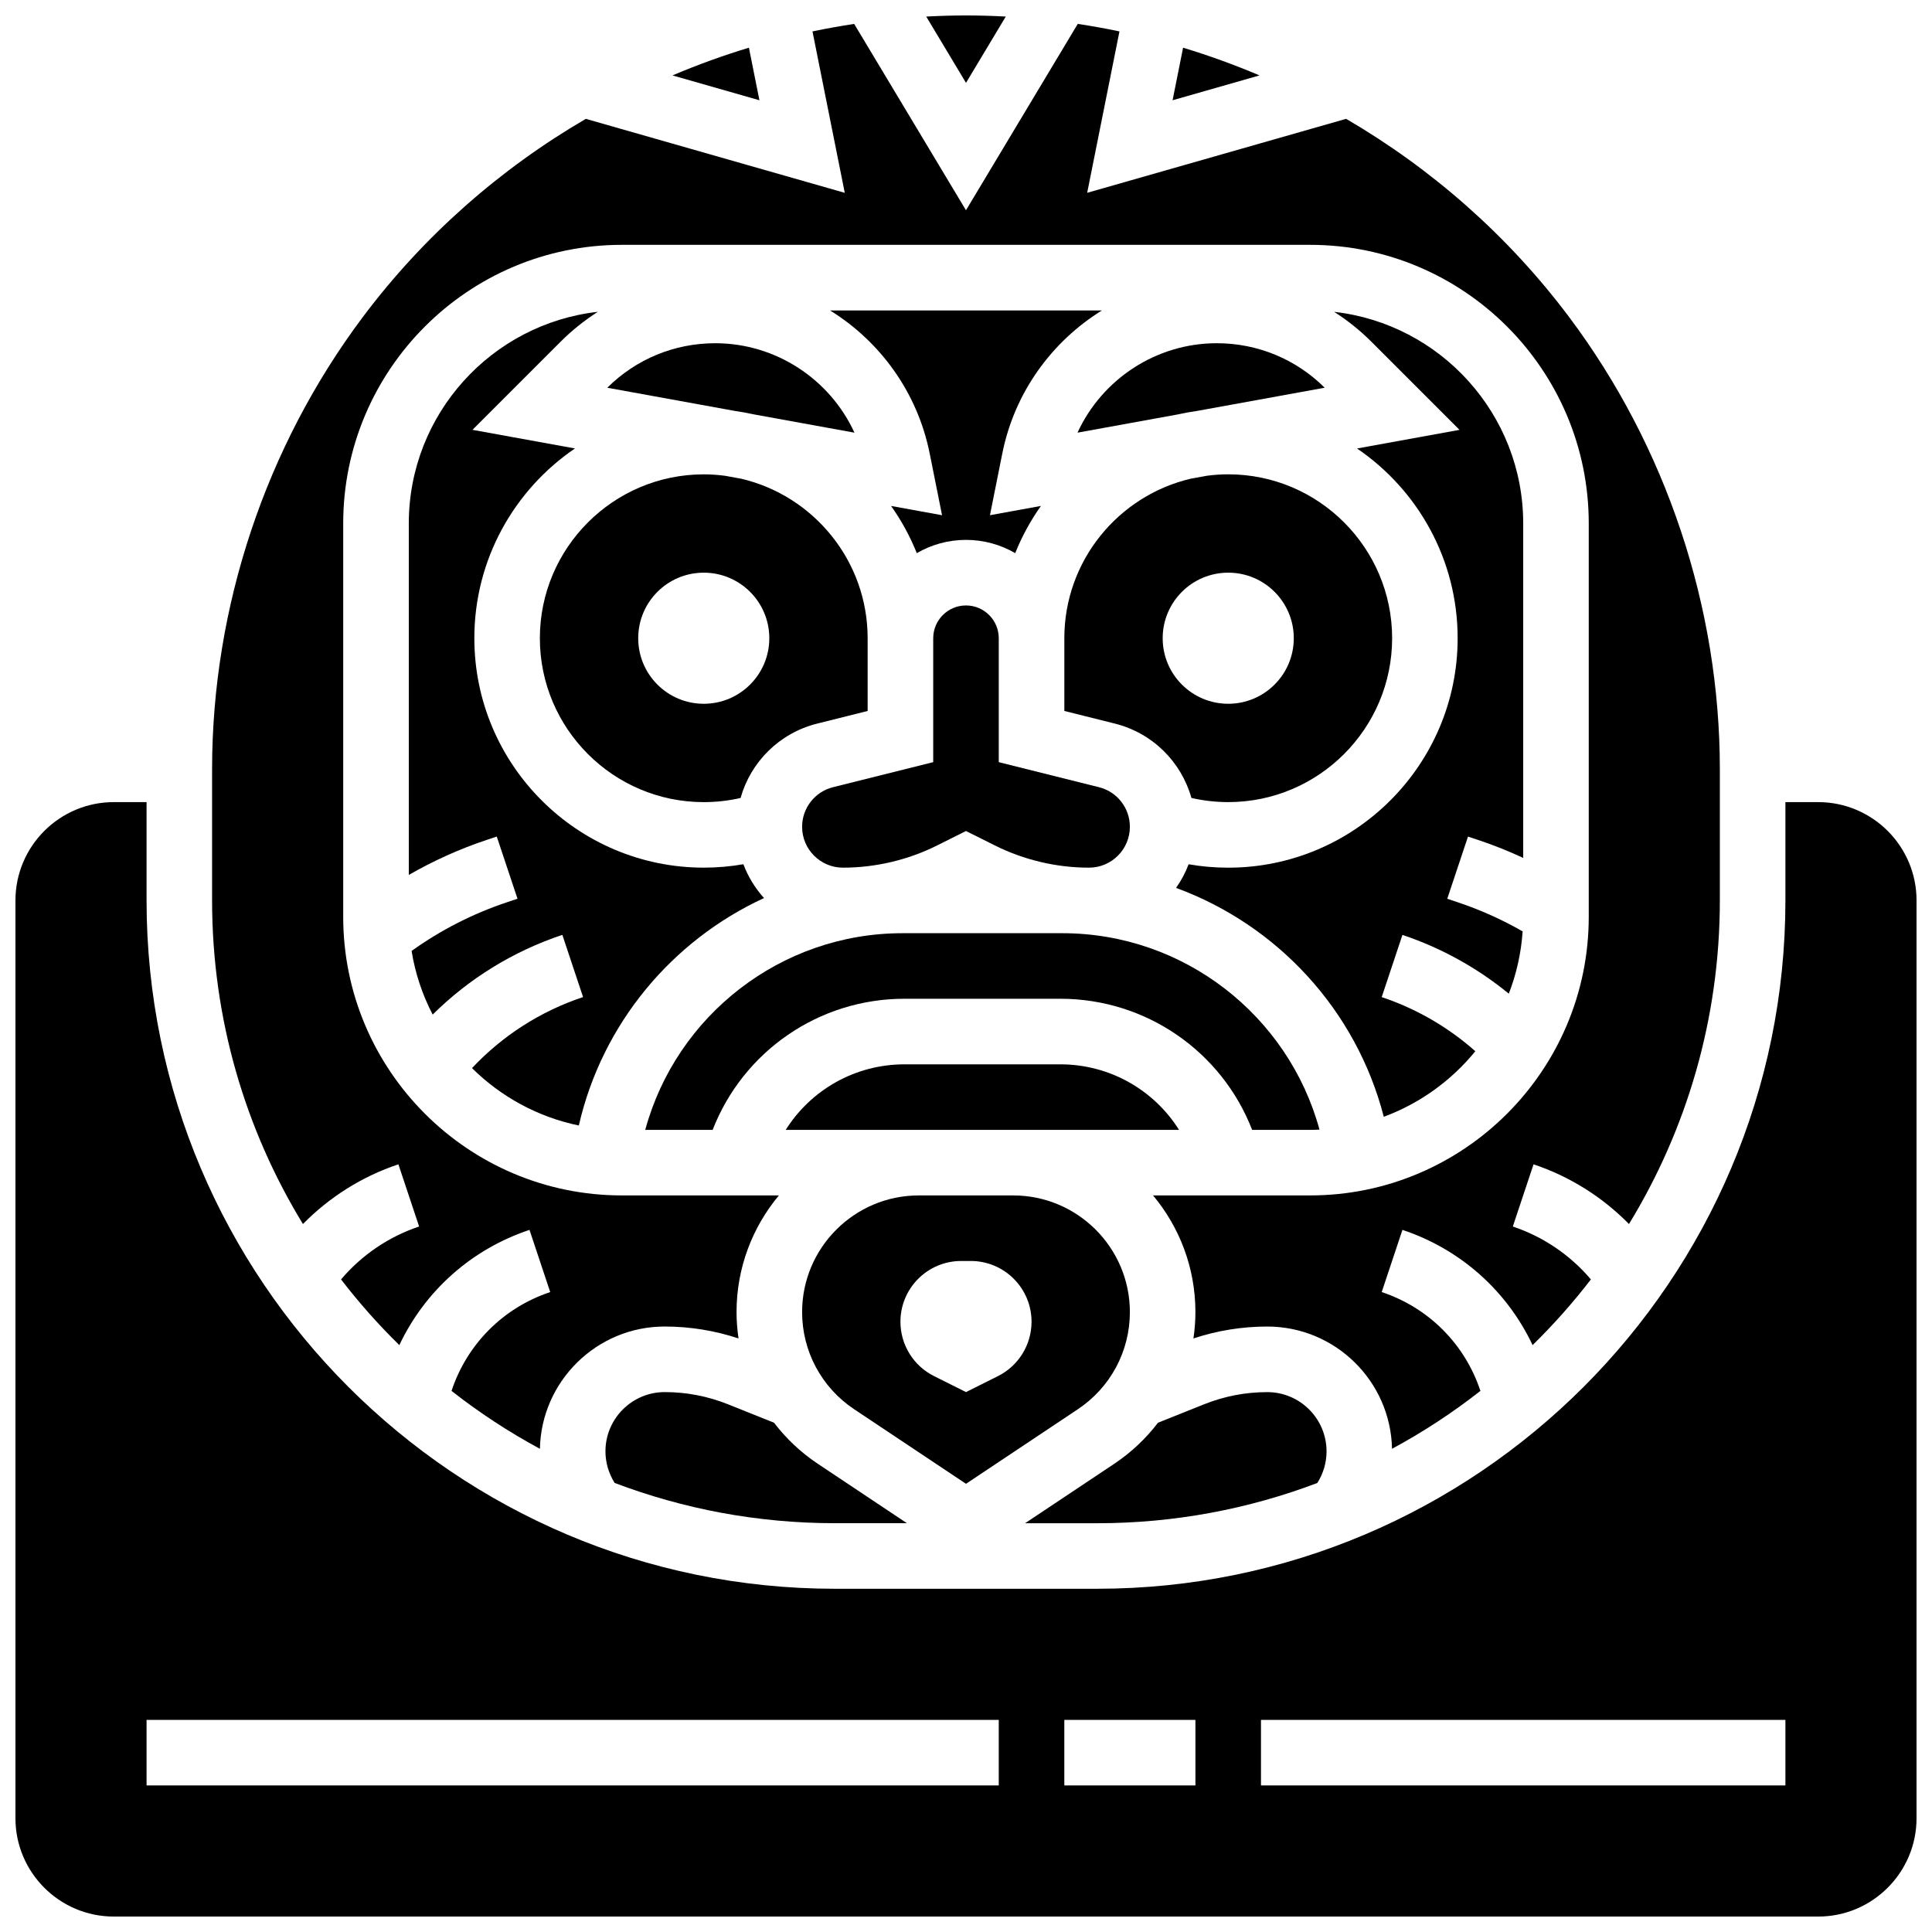 <?xml version="1.0" encoding="UTF-8"?>
<!-- Uploaded to: SVG Repo, www.svgrepo.com, Generator: SVG Repo Mixer Tools -->
<svg width="800px" height="800px" version="1.1" viewBox="144 144 512 512" xmlns="http://www.w3.org/2000/svg">
 <defs>
  <clipPath id="b">
   <path d="m389 148.09h22v17.906h-22z"/>
  </clipPath>
  <clipPath id="a">
   <path d="m148.09 356h503.81v295.9h-503.81z"/>
  </clipPath>
 </defs>
 <path d="m400 304.45c-4.789 0-8.688 3.898-8.688 8.688v32.84l-26.547 6.637c-4.828 1.207-8.199 5.527-8.199 10.5 0 5.969 4.856 10.824 10.824 10.824 8.625 0 17.262-2.039 24.977-5.894l7.633-3.816 7.633 3.816c7.715 3.856 16.352 5.894 24.973 5.894 5.969 0 10.824-4.856 10.824-10.824 0-4.977-3.371-9.297-8.199-10.5l-26.547-6.637v-32.84c0-4.793-3.894-8.688-8.684-8.688z"/>
 <path d="m463.85 270.08-4.277 0.777c-19.184 4.5-33.512 21.738-33.512 42.277v19.277l13.387 3.348c10.012 2.504 17.602 10.148 20.289 19.703 3.18 0.73 6.445 1.105 9.758 1.105 23.949 0 43.434-19.484 43.434-43.434s-19.484-43.434-43.434-43.434c-1.914 0-3.797 0.137-5.644 0.379zm23.016 43.055c0 9.594-7.777 17.371-17.371 17.371s-17.371-7.777-17.371-17.371 7.777-17.371 17.371-17.371c9.594-0.004 17.371 7.773 17.371 17.371z"/>
 <path d="m390.38 264.18 3.273 16.359-13.508-2.457c2.734 3.863 5.031 8.055 6.816 12.508 3.836-2.231 8.289-3.516 13.039-3.516s9.199 1.285 13.039 3.512c1.785-4.453 4.082-8.645 6.816-12.508l-13.508 2.457 3.273-16.359c3.231-16.16 13.102-29.668 26.402-37.906h-72.047c13.305 8.242 23.172 21.746 26.402 37.91z"/>
 <path d="m429.55 258.66 26.582-4.832c1.637-0.371 3.297-0.672 4.984-0.906l33.941-6.172c-7.656-7.606-17.809-11.793-28.602-11.793-16.09 0-30.41 9.555-36.906 23.703z"/>
 <path d="m249.58 452.56 5.492 16.48c-8.055 2.684-15.23 7.578-20.691 14.02 4.742 6.16 9.906 11.98 15.449 17.41 6.766-14.34 19.07-25.398 34.492-30.539l5.492 16.48c-12.488 4.16-22.066 13.836-26.156 26.195 7.336 5.746 15.172 10.887 23.426 15.344 0.367-17.93 15.055-32.406 33.066-32.406 6.691 0 13.254 1.07 19.566 3.156-0.332-2.293-0.523-4.625-0.523-6.984 0-11.754 4.227-22.539 11.23-30.922l-41.633 0.004c-40.711 0-73.836-33.121-73.836-73.836v-104.24c0-40.711 33.121-73.836 73.836-73.836h182.41c40.711 0 73.836 33.121 73.836 73.836v104.24c0 40.711-33.121 73.836-73.836 73.836h-41.633c7.004 8.383 11.23 19.168 11.23 30.922 0 2.359-0.191 4.688-0.523 6.984 6.312-2.086 12.875-3.156 19.566-3.156 18.012 0 32.699 14.477 33.059 32.402 8.254-4.457 16.09-9.594 23.426-15.344-4.09-12.359-13.672-22.031-26.156-26.195l5.492-16.48c15.422 5.141 27.727 16.199 34.492 30.539 5.547-5.434 10.711-11.25 15.449-17.41-5.457-6.441-12.633-11.336-20.691-14.02l5.492-16.48c9.586 3.195 18.262 8.668 25.293 15.82 15.273-25.008 24.082-54.371 24.082-85.758v-34.746c0-42.945-14.191-85.516-39.957-119.87-16.109-21.48-36.32-39.23-59.082-52.512l-68.625 19.605 8.555-42.773c-3.656-0.77-7.34-1.43-11.047-1.992l-29.629 49.387-29.629-49.383c-3.703 0.562-7.391 1.223-11.047 1.992l8.555 42.773-68.625-19.605c-22.762 13.277-42.977 31.027-59.086 52.508-25.766 34.355-39.957 76.93-39.957 119.87v34.746c0 31.387 8.809 60.75 24.078 85.758 7.031-7.152 15.707-12.625 25.293-15.82z"/>
 <path d="m269.09 427.06c7.633 7.559 17.398 12.961 28.305 15.207 6.199-27.047 24.75-49.062 49.082-60.273-2.348-2.598-4.215-5.633-5.473-8.965-3.449 0.602-6.953 0.906-10.492 0.906-33.527 0-60.805-27.277-60.805-60.805 0-20.883 10.582-39.336 26.664-50.285l-27.156-4.938 23.352-23.352c3.031-3.031 6.344-5.668 9.871-7.922-28.148 3.172-50.102 27.113-50.102 56.098v93.137c6.512-3.746 13.379-6.856 20.562-9.254l2.75-0.918 5.496 16.48-2.75 0.918c-9.078 3.027-17.574 7.367-25.32 12.914 0.969 5.992 2.887 11.664 5.59 16.867 9.641-9.559 21.332-16.777 34.363-21.125l5.492 16.48c-11.305 3.773-21.355 10.227-29.43 18.828z"/>
 <g clip-path="url(#b)">
  <path d="m410.54 148.39c-3.504-0.188-7.016-0.297-10.539-0.297s-7.035 0.109-10.539 0.297l10.539 17.566z"/>
 </g>
 <path d="m457.53 156.64-2.785 13.93 23.043-6.586c-6.613-2.801-13.371-5.258-20.258-7.344z"/>
 <path d="m342.47 156.64c-6.887 2.082-13.645 4.543-20.258 7.344l23.043 6.586z"/>
 <path d="m333.54 234.96c-10.797 0-20.949 4.188-28.605 11.793l33.941 6.172c1.684 0.234 3.348 0.539 4.984 0.906l26.578 4.832c-6.492-14.148-20.809-23.703-36.898-23.703z"/>
 <path d="m535.79 366.62c4.047 1.348 8.008 2.938 11.875 4.734v-88.617c0-28.98-21.953-52.922-50.102-56.094 3.527 2.254 6.84 4.891 9.871 7.922l23.352 23.352-27.156 4.938c16.078 10.949 26.66 29.402 26.66 50.285 0 33.527-27.277 60.805-60.805 60.805-3.539 0-7.047-0.305-10.492-0.906-0.844 2.238-1.965 4.34-3.324 6.266 26.789 9.816 47.734 32.32 55.047 60.652 9.57-3.539 17.926-9.598 24.258-17.371-7.199-6.383-15.66-11.289-24.809-14.34l5.492-16.48c10.27 3.422 19.836 8.73 28.188 15.57 2.012-5.18 3.273-10.727 3.668-16.508-5.469-3.133-11.238-5.727-17.223-7.723l-2.754-0.918 5.496-16.48z"/>
 <path d="m429.66 517.45c8.621-5.75 13.77-15.367 13.77-25.727 0-17.051-13.871-30.922-30.922-30.922h-25.023c-17.047 0-30.918 13.871-30.918 30.918 0 10.363 5.148 19.98 13.77 25.727l29.664 19.777zm-47.035-23.172c0-8.895 7.211-16.105 16.105-16.105h2.535c8.895 0 16.105 7.211 16.105 16.105 0 6.102-3.445 11.676-8.902 14.406l-8.469 4.234-8.469-4.234c-5.461-2.731-8.906-8.305-8.906-14.406z"/>
 <path d="m493.11 537c1.574-2.496 2.438-5.398 2.438-8.371 0-8.656-7.043-15.703-15.703-15.703-5.762 0-11.398 1.086-16.746 3.227l-12.223 4.887c-3.191 4.176-7.074 7.867-11.578 10.871l-23.645 15.762h19.086c20.543 0 40.215-3.785 58.371-10.672z"/>
 <path d="m336.9 516.14c-5.352-2.137-10.984-3.223-16.746-3.223-8.656 0-15.703 7.043-15.703 15.703 0 2.973 0.863 5.875 2.438 8.371 18.152 6.887 37.824 10.672 58.367 10.672h19.086l-23.641-15.762c-4.508-3.004-8.387-6.695-11.582-10.871z"/>
 <g clip-path="url(#a)">
  <path d="m625.84 356.57h-8.688v26.059c0 100.58-81.828 182.41-182.41 182.41h-69.492c-100.58 0-182.41-81.828-182.41-182.41v-26.059h-8.688c-14.371 0-26.059 11.691-26.059 26.059v243.22c0 14.371 11.691 26.059 26.059 26.059h451.69c14.371 0 26.059-11.691 26.059-26.059l0.004-243.22c0-14.367-11.688-26.059-26.059-26.059zm-217.16 260.59h-225.84v-17.371h225.84zm52.121 0h-34.746v-17.371h34.746zm156.35 0h-138.98v-17.371h138.98z"/>
 </g>
 <path d="m287.07 313.14c0 23.949 19.484 43.434 43.434 43.434 3.312 0 6.574-0.375 9.758-1.105 2.688-9.551 10.277-17.199 20.289-19.703l13.383-3.352v-19.273c0-20.535-14.332-37.777-33.512-42.277l-4.277-0.777c-1.848-0.242-3.727-0.379-5.641-0.379-23.949 0-43.434 19.484-43.434 43.434zm43.434-17.375c9.594 0 17.371 7.777 17.371 17.371s-7.777 17.371-17.371 17.371-17.371-7.777-17.371-17.371 7.777-17.371 17.371-17.371z"/>
 <path d="m412.51 443.43h43.949c-6.66-10.598-18.402-17.371-31.473-17.371h-41.293c-13.07 0-24.809 6.773-31.473 17.371z"/>
 <path d="m383.7 408.68h41.293c22.75 0 42.773 13.984 50.836 34.746h15.383c0.828 0 1.648-0.027 2.465-0.062-8.258-30.277-35.988-52.055-68.156-52.055h-42.352c-32.191 0-59.938 21.809-68.172 52.117h17.863c8.066-20.758 28.09-34.746 50.84-34.746z"/>
</svg>